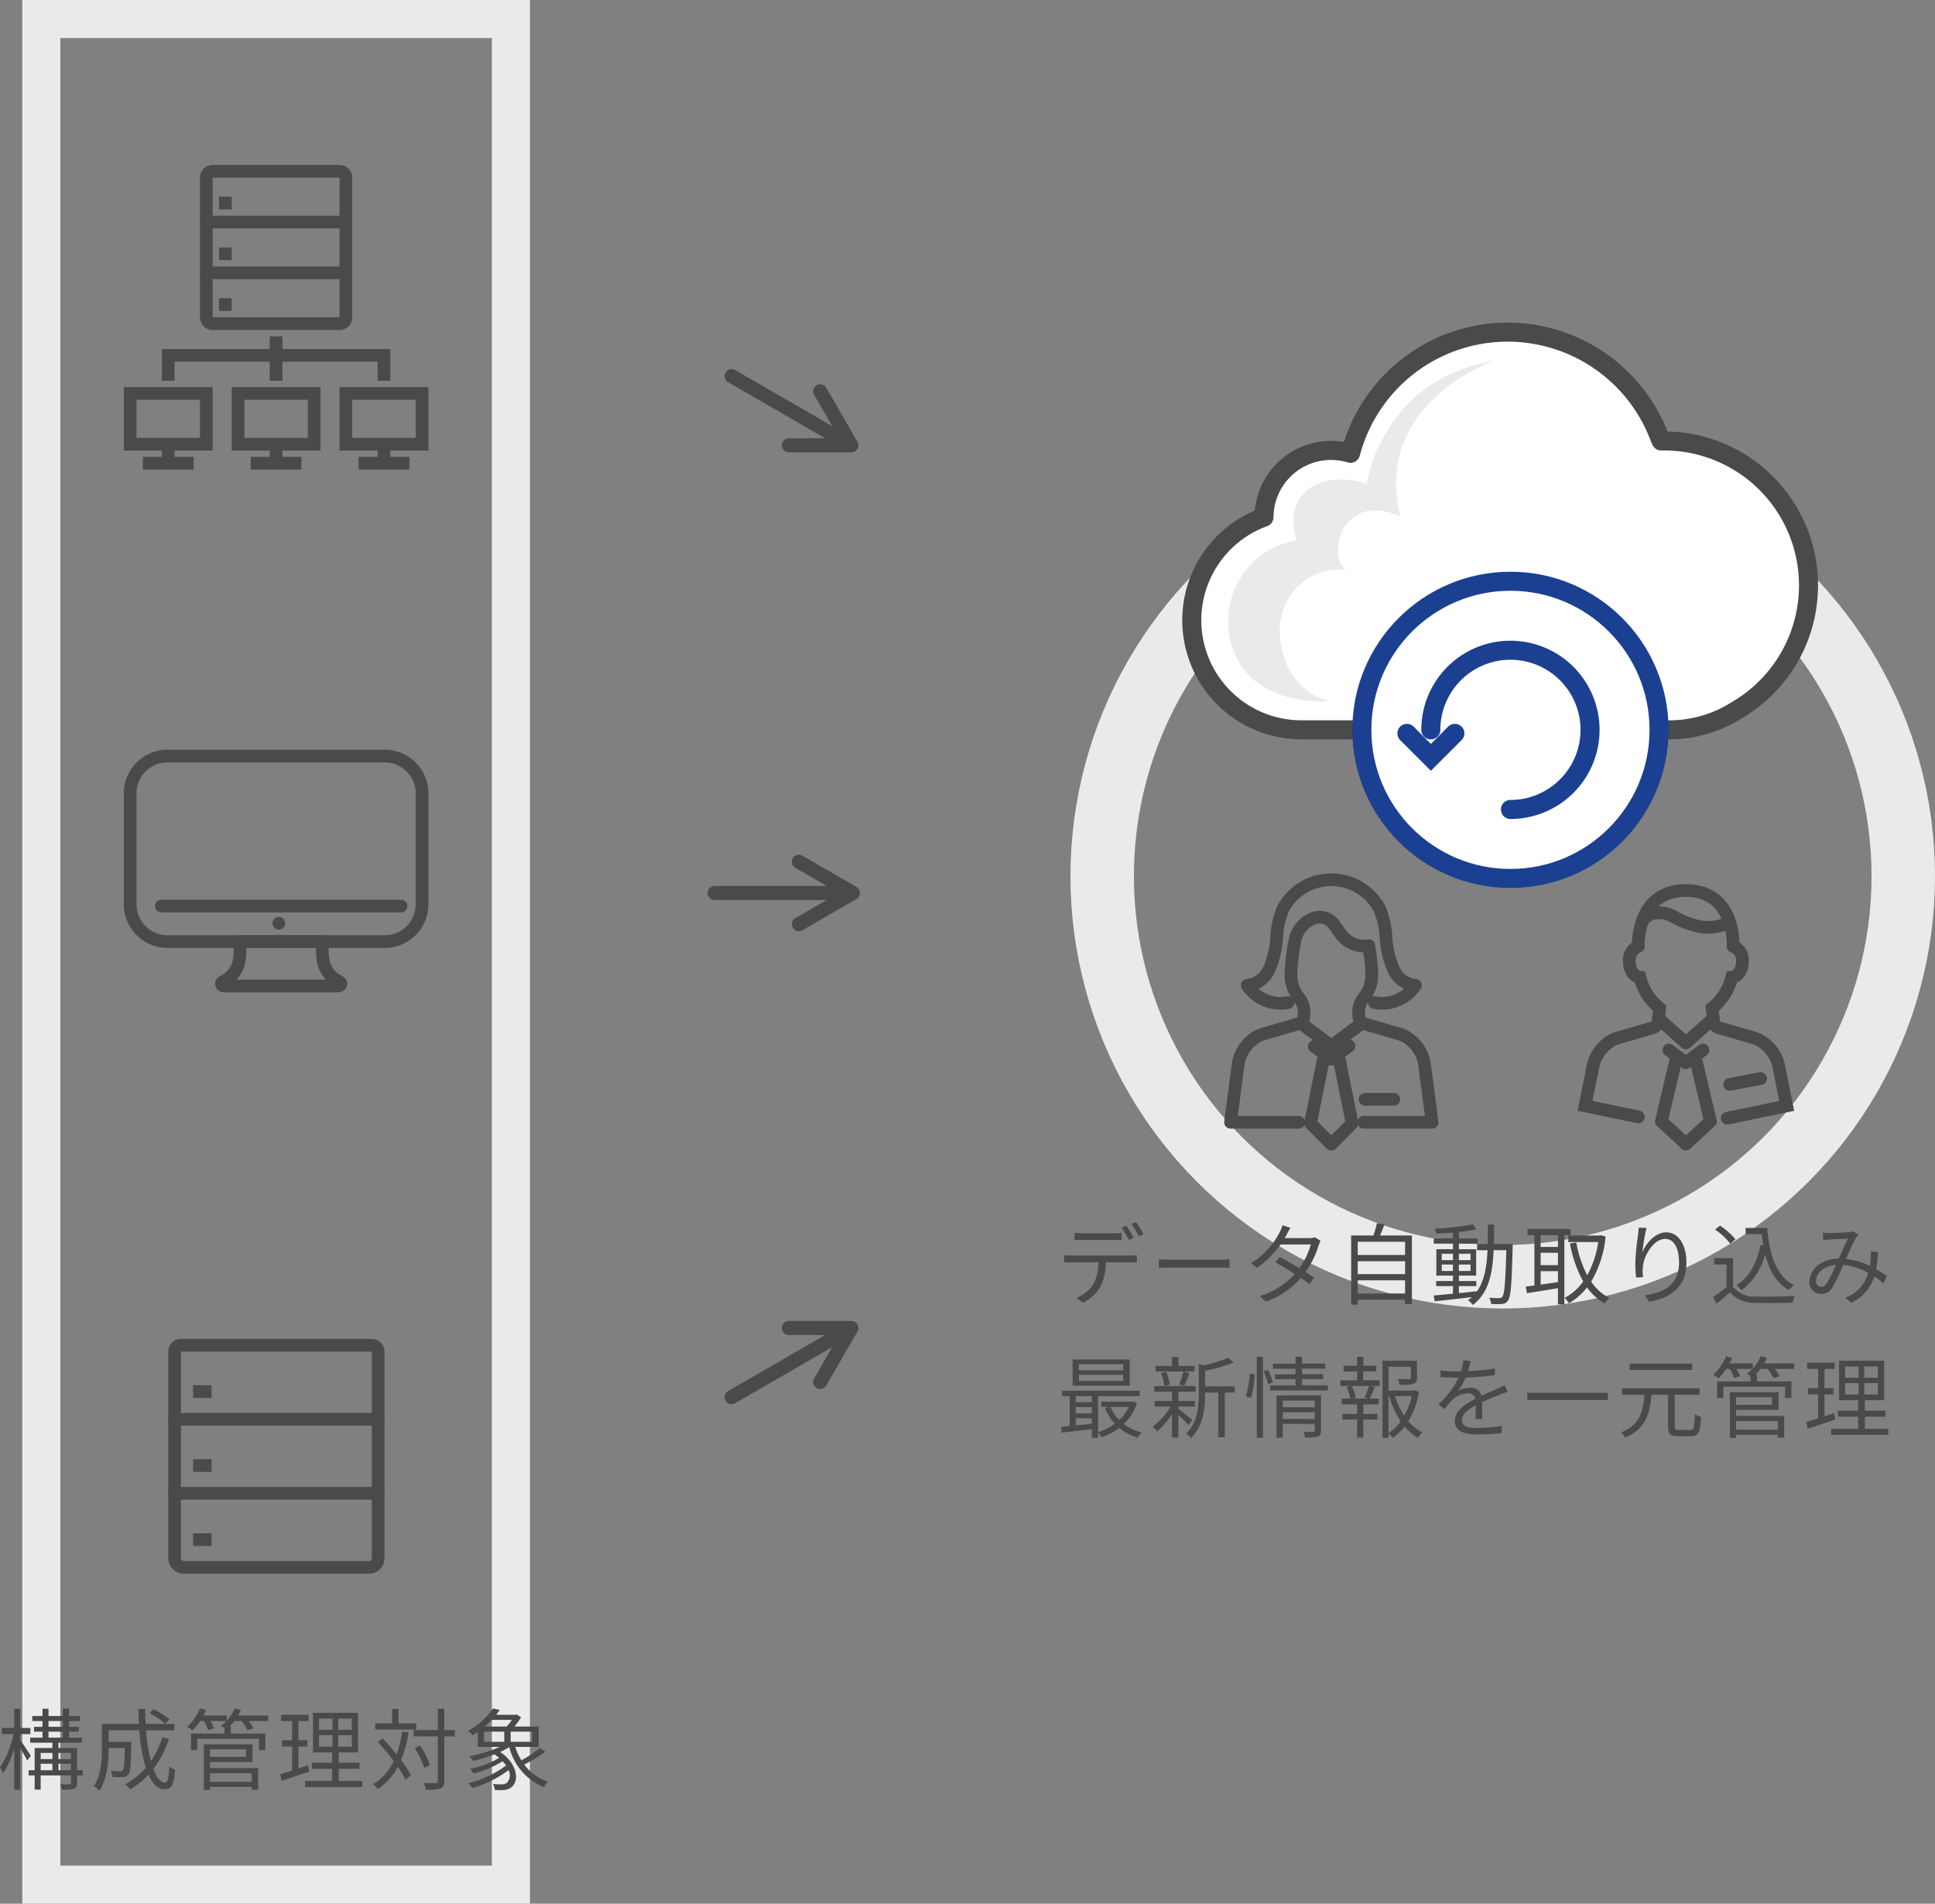 <svg xmlns="http://www.w3.org/2000/svg" width="304.928" height="300" viewBox="0 0 304.928 300">
  <rect x="0" y="0" width="304.928" height="300" fill="#808080" stroke="none"/>
  <g id="グループ化_3565" data-name="グループ化 3565" transform="translate(-1100.49 -2311)">
    <g id="グループ化_3316" data-name="グループ化 3316" transform="translate(37 -1)">
      <g id="長方形_2040" data-name="長方形 2040" transform="translate(1067 2312)" fill="none" stroke="#e9eaeb" stroke-width="6">
        <rect width="80" height="300" stroke="none"/>
        <rect x="3" y="3" width="74" height="294" fill="none"/>
      </g>
      <g id="グループ化_3310" data-name="グループ化 3310" transform="translate(14)">
        <g id="グループ化_3303" data-name="グループ化 3303" transform="translate(941 2050)">
          <path id="長方形_2035" data-name="長方形 2035" d="M1,0H21a1,1,0,0,1,1,1V8a0,0,0,0,1,0,0H0A0,0,0,0,1,0,8V1A1,1,0,0,1,1,0Z" transform="translate(141 289)" fill="none" stroke="#4a4a4a" stroke-linejoin="round" stroke-width="2"/>
          <path id="パス_2128" data-name="パス 2128" d="M163,297v8H141v-8" fill="none" stroke="#4a4a4a" stroke-linejoin="round" stroke-width="2"/>
          <path id="パス_2129" data-name="パス 2129" d="M163,305v7a1,1,0,0,1-1,1H142a1,1,0,0,1-1-1v-7" fill="none" stroke="#4a4a4a" stroke-linejoin="round" stroke-width="2"/>
          <line id="線_485" data-name="線 485" x2="2" transform="translate(143 294)" fill="none" stroke="#4a4a4a" stroke-linejoin="round" stroke-width="2"/>
          <line id="線_486" data-name="線 486" x2="2" transform="translate(143 302)" fill="none" stroke="#4a4a4a" stroke-linejoin="round" stroke-width="2"/>
          <line id="線_487" data-name="線 487" x2="2" transform="translate(143 310)" fill="none" stroke="#4a4a4a" stroke-linejoin="round" stroke-width="2"/>
          <rect id="長方形_2036" data-name="長方形 2036" width="12" height="8" transform="translate(129 324)" fill="none" stroke="#4a4a4a" stroke-miterlimit="10" stroke-width="2"/>
          <rect id="長方形_2037" data-name="長方形 2037" width="12" height="8" transform="translate(146 324)" fill="none" stroke="#4a4a4a" stroke-miterlimit="10" stroke-width="2"/>
          <rect id="長方形_2038" data-name="長方形 2038" width="12" height="8" transform="translate(163 324)" fill="none" stroke="#4a4a4a" stroke-miterlimit="10" stroke-width="2"/>
          <line id="線_488" data-name="線 488" x2="8" transform="translate(131 335)" fill="none" stroke="#4a4a4a" stroke-miterlimit="10" stroke-width="2"/>
          <line id="線_489" data-name="線 489" y2="3" transform="translate(135 332)" fill="none" stroke="#4a4a4a" stroke-miterlimit="10" stroke-width="2"/>
          <line id="線_490" data-name="線 490" x2="8" transform="translate(148 335)" fill="none" stroke="#4a4a4a" stroke-miterlimit="10" stroke-width="2"/>
          <line id="線_491" data-name="線 491" y2="3" transform="translate(152 332)" fill="none" stroke="#4a4a4a" stroke-miterlimit="10" stroke-width="2"/>
          <line id="線_492" data-name="線 492" x2="8" transform="translate(165 335)" fill="none" stroke="#4a4a4a" stroke-miterlimit="10" stroke-width="2"/>
          <line id="線_493" data-name="線 493" y2="3" transform="translate(169 332)" fill="none" stroke="#4a4a4a" stroke-miterlimit="10" stroke-width="2"/>
          <line id="線_494" data-name="線 494" y2="7" transform="translate(152 315)" fill="none" stroke="#4a4a4a" stroke-miterlimit="10" stroke-width="2"/>
          <path id="パス_2130" data-name="パス 2130" d="M169,322v-4H135v4" fill="none" stroke="#4a4a4a" stroke-miterlimit="10" stroke-width="2"/>
        </g>
      </g>
      <g id="グループ化_3309" data-name="グループ化 3309" transform="translate(14)">
        <g id="グループ化_3304" data-name="グループ化 3304" transform="translate(1070 2431.148)">
          <g id="グループ化_3294" data-name="グループ化 3294">
            <path id="パス_2122" data-name="パス 2122" d="M2180.729,1763.4a1,1,0,1,1-1-1A1,1,0,0,1,2180.729,1763.4Z" transform="translate(-2156.295 -1737.049)" fill="#4a4a4a"/>
            <path id="パス_2123" data-name="パス 2123" d="M2162.571,1769.892h6.5a12.945,12.945,0,0,0,.174,3.291,4.564,4.564,0,0,0,2.53,3.057h0c.38.195.2.655-.253.655h-17.9c-.455,0-.633-.46-.253-.655h0a4.564,4.564,0,0,0,2.53-3.057,12.978,12.978,0,0,0,.174-3.291Z" transform="translate(-2138.773 -1740.659)" fill="none" stroke="#4a4a4a" stroke-linecap="round" stroke-linejoin="round" stroke-width="2"/>
            <line id="線_484" data-name="線 484" x2="37.777" transform="translate(4.91 23.638)" fill="none" stroke="#4a4a4a" stroke-linecap="round" stroke-linejoin="round" stroke-width="2"/>
            <path id="長方形_2034" data-name="長方形 2034" d="M5.881,0H40.119A5.881,5.881,0,0,1,46,5.881v17.47a5.882,5.882,0,0,1-5.882,5.882H5.882A5.882,5.882,0,0,1,0,23.351V5.881A5.881,5.881,0,0,1,5.881,0Z" fill="none" stroke="#4a4a4a" stroke-linecap="round" stroke-linejoin="round" stroke-width="2"/>
          </g>
        </g>
      </g>
      <g id="グループ化_3308" data-name="グループ化 3308" transform="translate(14 37)">
        <g id="グループ化_3305" data-name="グループ化 3305" transform="translate(1 -15.03)">
          <path id="長方形_2039" data-name="長方形 2039" d="M1,0H31.083a1,1,0,0,1,1,1V11.667a0,0,0,0,1,0,0H0a0,0,0,0,1,0,0V1A1,1,0,0,1,1,0Z" transform="translate(1076 2502.03)" fill="none" stroke="#4a4a4a" stroke-linejoin="round" stroke-width="2"/>
          <path id="パス_2131" data-name="パス 2131" d="M173.083,297v11.667H141V297" transform="translate(935 2216.697)" fill="none" stroke="#4a4a4a" stroke-linejoin="round" stroke-width="2"/>
          <path id="パス_2132" data-name="パス 2132" d="M173.083,305v10.208a1.459,1.459,0,0,1-1.458,1.458H142.458A1.459,1.459,0,0,1,141,315.208V305" transform="translate(935 2220.364)" fill="none" stroke="#4a4a4a" stroke-linejoin="round" stroke-width="2"/>
          <line id="線_495" data-name="線 495" x2="2.917" transform="translate(1078.916 2509.323)" fill="none" stroke="#4a4a4a" stroke-linejoin="round" stroke-width="2"/>
          <line id="線_496" data-name="線 496" x2="2.917" transform="translate(1078.916 2520.989)" fill="none" stroke="#4a4a4a" stroke-linejoin="round" stroke-width="2"/>
          <line id="線_497" data-name="線 497" x2="2.917" transform="translate(1078.916 2532.655)" fill="none" stroke="#4a4a4a" stroke-linejoin="round" stroke-width="2"/>
        </g>
      </g>
      <path id="パス_2137" data-name="パス 2137" d="M22.7,6.043l-8.509,4.912a.606.606,0,1,1-.606-1.049l6.55-3.782H.606a.606.606,0,1,1,0-1.212H20.132L13.583,1.131a.606.606,0,0,1,.606-1.05L22.7,4.993a.606.606,0,0,1,0,1.05Z" transform="translate(1181.018 2366.195) rotate(30)" fill="#4a4a4a" stroke="#4a4a4a" stroke-width="1"/>
      <path id="パス_2138" data-name="パス 2138" d="M22.7,4.993,14.188.082a.606.606,0,1,0-.606,1.049l6.55,3.782H.606a.606.606,0,1,0,0,1.212H20.132L13.583,9.905a.606.606,0,0,0,.606,1.05L22.7,6.043a.606.606,0,0,0,0-1.05Z" transform="translate(1175.5 2527.695) rotate(-30)" fill="#4a4a4a" stroke="#4a4a4a" stroke-width="1"/>
      <path id="パス_2139" data-name="パス 2139" d="M22.7,4.993,14.188.082a.606.606,0,1,0-.606,1.049l6.55,3.782H.606a.606.606,0,1,0,0,1.212H20.132L13.583,9.905a.606.606,0,0,0,.606,1.05L22.7,6.043a.606.606,0,0,0,0-1.05Z" transform="translate(1175.5 2447.206)" fill="#4a4a4a" stroke="#4a4a4a" stroke-width="1"/>
      <path id="パス_2488" data-name="パス 2488" d="M5.348-4.312C5.11-4.69,4.074-6.244,3.682-6.762v-.966h1.6v-.966h-1.6v-3.024H2.73v3.024H.77v.966H2.618A15.2,15.2,0,0,1,.49-2.478a5.808,5.808,0,0,1,.532.9A14.618,14.618,0,0,0,2.73-5.488V1.05h.952V-5.53c.406.686.9,1.54,1.092,1.988ZM9.7-2.03V-3.052h1.974V-2.03ZM6.9-3.052H8.75V-2.03H6.9ZM8.75-4.76v.966H6.9V-4.76Zm2.926,0v.966H9.7V-4.76ZM8.134-8.106h2.254v.938H8.134Zm0-1.68h2.254v.91H8.134Zm5.4,7.756h-.9V-5.544H9.7V-6.37h3.682v-.8H11.368v-.938h1.526v-.77H11.368v-.91H13.1v-.784H11.368v-1.148h-.98v1.148H8.134v-1.148H7.182v1.148H5.572v.784h1.61v.91H5.852v.77h1.33v.938H5.25v.8h3.5v.826H5.95V-2.03H5v.812H5.95v2.24H6.9v-2.24h4.774V-.042c0,.168-.056.224-.224.238-.2,0-.8.014-1.47-.014a4.007,4.007,0,0,1,.294.84,6.341,6.341,0,0,0,1.89-.14c.378-.154.476-.42.476-.91v-1.19h.9ZM24.08-11.018a14.332,14.332,0,0,1,2.478,1.68l.644-.714a13.354,13.354,0,0,0-2.506-1.6Zm1.988,3.78a13.864,13.864,0,0,1-1.792,3.78,25.252,25.252,0,0,1-.77-4.858h4.452V-9.338H23.436c-.042-.756-.056-1.54-.056-2.352H22.3c.014.8.028,1.582.084,2.352H16.548v3.906c0,1.806-.126,4.2-1.274,5.908a4.141,4.141,0,0,1,.868.7c1.26-1.82,1.47-4.634,1.47-6.594V-5.53H20.16c-.056,2.408-.126,3.29-.322,3.5-.084.126-.224.154-.42.154-.238,0-.84-.014-1.484-.07a2.164,2.164,0,0,1,.294.98,16.154,16.154,0,0,0,1.666,0,1.083,1.083,0,0,0,.84-.406c.294-.364.378-1.54.448-4.676V-6.5h-3.57v-1.82h4.83a27.528,27.528,0,0,0,1.022,5.894,11.172,11.172,0,0,1-3.22,2.59A5.86,5.86,0,0,1,21,.994,12.517,12.517,0,0,0,23.884-1.33c.644,1.442,1.484,2.3,2.562,2.3S27.888.28,28.084-2.1a2.461,2.461,0,0,1-.9-.56C27.09-.8,26.922-.07,26.53-.07c-.714,0-1.358-.8-1.876-2.17a15.786,15.786,0,0,0,2.464-4.732Zm14.084,5.67V-.21H33.586V-1.568Zm-.9-3.752v1.19h-5.67V-5.32Zm-5.67,1.988h6.692V-6.118H32.606v7.2h.98V.6h6.566V1.05h1.022V-2.38H33.586Zm9.17-7.322H38.01a7.351,7.351,0,0,0,.434-.882l-.994-.238a6.57,6.57,0,0,1-1.232,1.932v-.812H32.55a6.969,6.969,0,0,0,.406-.868l-.966-.252a7.67,7.67,0,0,1-2.016,2.912,6.43,6.43,0,0,1,.854.56,9.546,9.546,0,0,0,1.2-1.484h.6a8.823,8.823,0,0,1,.658,1.428l.924-.28a6.354,6.354,0,0,0-.546-1.148h2.492a5.607,5.607,0,0,1-.868.77,5.082,5.082,0,0,1,.574.322v.882H30.59v2.618h.98V-6.986H41.3v1.792h1.008V-7.812H36.862V-8.9h-.21a9.743,9.743,0,0,0,.784-.882h1.12a6.5,6.5,0,0,1,.938,1.47l.952-.322a6.963,6.963,0,0,0-.756-1.148h3.066Zm6.286,7.84-1.526.5V-5.768H48.93v-.98H47.516V-9.786h1.61v-.98h-4.34v.98h1.736v3.038h-1.6v.98h1.6V-2c-.714.238-1.358.434-1.876.588l.238,1.05c1.246-.406,2.842-.952,4.34-1.456Zm1.722-4.732h2.128v1.792H50.764Zm0-2.618h2.128V-8.4H50.764ZM55.93-8.4H53.788v-1.764H55.93Zm0,2.646H53.788V-7.546H55.93ZM53.872-.336V-2.254h3.262v-.952H53.872V-4.844h3.052v-6.23H49.812v6.23h3.01v1.638H49.644v.952h3.178V-.336H48.566V.616h9.016V-.336ZM66.094-9.408H63.28V-11.69h-.994v2.282h-2.66v.966h6.468ZM63.868-8.12a18.143,18.143,0,0,1-.882,3.584c-.7-.868-1.47-1.75-2.2-2.506l-.728.588a35.432,35.432,0,0,1,2.478,2.982A8.327,8.327,0,0,1,59.29.154a4.761,4.761,0,0,1,.728.8,9.56,9.56,0,0,0,3.164-3.514A16.534,16.534,0,0,1,64.4-.518l.84-.714a16.96,16.96,0,0,0-1.554-2.394,19.83,19.83,0,0,0,1.19-4.354Zm8.3-.238H70.5v-3.36H69.482v3.36H65.66v.994h3.822V-.35c0,.252-.1.322-.336.336S68.138,0,67.256-.028a4.322,4.322,0,0,1,.336,1.078,7.348,7.348,0,0,0,2.324-.2c.42-.2.588-.5.588-1.2V-7.364H72.17Zm-3.948,5.53a10.9,10.9,0,0,0-1.54-3.08l-.854.392A12.244,12.244,0,0,1,67.34-2.38Zm8.526-5.278h3.206v1.6H76.748Zm4.4-1.862a6.569,6.569,0,0,1-.812,1.05H76.874a13.293,13.293,0,0,0,1.106-1.05ZM84.35-6.51H80.962v-1.6H84.35Zm1.246.966a22.332,22.332,0,0,1-2.94,1.96,9.534,9.534,0,0,1-.98-2.128h3.7V-8.918H81.55a10.035,10.035,0,0,0,1.05-1.456l-.7-.448-.168.056H78.666c.21-.252.406-.518.588-.77l-1.078-.224a11.693,11.693,0,0,1-3.92,3.528,2.771,2.771,0,0,1,.7.7c.28-.168.56-.35.826-.532v2.352H79.24a21.436,21.436,0,0,1-4.76,1.47,6.676,6.676,0,0,1,.56.77A25.765,25.765,0,0,0,78.4-4.536a8.846,8.846,0,0,1,.756.56A14.975,14.975,0,0,1,74.55-2.24a5.835,5.835,0,0,1,.574.742A16.214,16.214,0,0,0,79.7-3.458a4.546,4.546,0,0,1,.532.686A16.27,16.27,0,0,1,74.3,0a5.211,5.211,0,0,1,.616.784,18.018,18.018,0,0,0,5.712-2.828,1.687,1.687,0,0,1-.294,2.016,1.434,1.434,0,0,1-.9.224A10.714,10.714,0,0,1,78.176.14a2.363,2.363,0,0,1,.294.938c.406.014.826.028,1.134.028A2.391,2.391,0,0,0,80.99.714C82.334-.168,82.152-3,79.31-4.914a11.633,11.633,0,0,0,1.442-.77A9.167,9.167,0,0,0,86.212.644a3.308,3.308,0,0,1,.658-.868,7.562,7.562,0,0,1-3.766-2.7,26.876,26.876,0,0,0,3.318-2.016Z" transform="translate(1063 2593)" fill="#4a4a4a"/>
      <g id="グループ化_3315" data-name="グループ化 3315" transform="translate(-22 32.584)">
        <ellipse id="楕円形_351" data-name="楕円形 351" cx="63.121" cy="63.122" rx="63.121" ry="63.122" transform="translate(1259.177 2354.377)" fill="none" stroke="#e9eaeb" stroke-width="10"/>
        <g id="グループ化_3307" data-name="グループ化 3307" transform="translate(1273.298 2331.763)">
          <path id="パス_2133" data-name="パス 2133" d="M1791.471,356.638h1.582a19.849,19.849,0,0,0,10.739-3.137,22.761,22.761,0,0,0-11.55-42.391h-.425l-.193-.4a25.585,25.585,0,0,0-48.6,1.774l-.162.571-.57-.148a10.559,10.559,0,0,0-13.056,9.815l-.017.4-.374.141a17.275,17.275,0,0,0,6.272,33.37h9.529" transform="translate(-1717.845 -293.969)" fill="#fff" stroke="#4a4a4a" stroke-linejoin="round" stroke-width="3"/>
          <path id="パス_2134" data-name="パス 2134" d="M1741.42,353.574s-11.159,1.04-14.885-7.306a13.044,13.044,0,0,1,1.984-13.689,12.816,12.816,0,0,1,7.762-4.362s-2.3-5.409,2.367-8.452c0,0,3.009-2.163,8.655-.473,0,0,2.061-16.228,20.082-19.406,0,0-19.321,6.694-14.808,24.612,0,0-5.849-3.2-8.959,1.86,0,0-2.215,3.939.321,6.524a9.139,9.139,0,0,0-8.648,3.976,9.926,9.926,0,0,0-1.656,6.951C1734.012,347.127,1735.589,351.99,1741.42,353.574Z" transform="translate(-1719.7 -295.417)" fill="#e9eaeb"/>
          <g id="グループ化_3306" data-name="グループ化 3306" transform="translate(26.797 39.251)">
            <circle id="楕円形_350" data-name="楕円形 350" cx="23.419" cy="23.419" r="23.419" fill="#fff" stroke="#1b4091" stroke-linecap="round" stroke-miterlimit="10" stroke-width="3"/>
            <path id="パス_2135" data-name="パス 2135" d="M1780.259,385.414a12.545,12.545,0,1,0-12.546-12.546" transform="translate(-1756.84 -349.45)" fill="none" stroke="#1b4091" stroke-linecap="round" stroke-miterlimit="10" stroke-width="3"/>
            <path id="パス_2136" data-name="パス 2136" d="M1770.281,377.664l-3.779,3.779-3.779-3.779" transform="translate(-1755.619 -353.692)" fill="none" stroke="#1b4091" stroke-linecap="round" stroke-miterlimit="10" stroke-width="3"/>
          </g>
        </g>
        <path id="パス_2487" data-name="パス 2487" d="M12.138-9.45a19.841,19.841,0,0,0-1.148-1.918l-.742.322a14.843,14.843,0,0,1,1.134,1.932ZM8.96-9.114c.406,0,.9.014,1.3.042v-1.162a10.329,10.329,0,0,1-1.3.084H4.116a12.166,12.166,0,0,1-1.274-.084v1.162c.364-.028.826-.042,1.288-.042ZM2.408-6.65c-.434,0-.84-.028-1.218-.056v1.148c.378-.028.784-.028,1.218-.028H6.594a6.778,6.778,0,0,1-.812,3.472A5.8,5.8,0,0,1,3.136.028L4.172.8A6.832,6.832,0,0,0,6.93-1.764a8.474,8.474,0,0,0,.826-3.822h3.808c.336,0,.784.014,1.092.028V-6.706a10.013,10.013,0,0,1-1.092.056Zm9.38-4.97A13.335,13.335,0,0,1,12.95-9.688l.756-.336a18.412,18.412,0,0,0-1.176-1.9Zm4.34,6.93c.434-.042,1.176-.07,1.946-.07H25.76c.63,0,1.218.056,1.5.07V-6.062c-.308.028-.812.07-1.512.07H18.074c-.784,0-1.526-.042-1.946-.07ZM40.7-9.534a2.468,2.468,0,0,1-.924.14H35.952c.112-.182.21-.35.294-.518.14-.266.392-.742.616-1.106l-1.26-.406a6.016,6.016,0,0,1-.448,1.12A12.487,12.487,0,0,1,30.66-5.446l.938.728A15.19,15.19,0,0,0,35.308-8.4h4.76a11.706,11.706,0,0,1-1.806,3.738c-1.092-.658-2.268-1.33-3.08-1.75l-.714.826c.784.434,1.96,1.134,3.066,1.848A12.269,12.269,0,0,1,32-.252l1.008.868A13.265,13.265,0,0,0,38.5-3.108c.532.364.994.7,1.33.966L40.6-3.15c-.35-.252-.826-.574-1.358-.91a14.243,14.243,0,0,0,2.044-4.158,6.133,6.133,0,0,1,.322-.756ZM47.46-.672V-2.744h7.462V-.672Zm7.462-5.082v2.03H47.46v-2.03Zm0-3.066v2.086H47.46V-8.82Zm-3.948-.994c.238-.532.49-1.162.7-1.764l-1.19-.154a17.646,17.646,0,0,1-.546,1.918H46.424V1.092H47.46V.308h7.462v.714H56V-9.814Zm9.73,5.6V-5.236h1.764v1.022Zm0-2.716h1.764v1.008H60.7Zm4.536,0v1.008H63.406V-6.93Zm0,2.716H63.406V-5.236H65.24ZM68.922-8.47c.028-.98.028-2.016.028-3.066h-.98c0,1.064,0,2.086-.028,3.066H66.276v.98h1.638c-.126,2.632-.49,4.886-1.708,6.538v-.07c-.938.112-1.89.21-2.8.294V-1.834H66.15v-.8H63.406v-.854h2.716V-7.644H63.406v-.882h2.968v-.812H63.406V-10.36a26.754,26.754,0,0,0,2.73-.406l-.518-.8a43.742,43.742,0,0,1-6.034.686,3.1,3.1,0,0,1,.252.77c.826-.028,1.736-.084,2.632-.154v.924H59.444v.812h3.024v.882H59.85v4.158h2.618v.854H59.822v.8h2.646v1.2c-1.148.112-2.2.21-3.038.28l.154.91C61.152.392,63.322.154,65.45-.1a7.279,7.279,0,0,1-.616.49,3.537,3.537,0,0,1,.77.742c2.464-1.848,3.108-4.9,3.276-8.624h2c-.14,5.082-.308,6.93-.63,7.336a.53.53,0,0,1-.5.224c-.266,0-.882-.014-1.554-.07a2.821,2.821,0,0,1,.294.98,9.658,9.658,0,0,0,1.694,0A1.1,1.1,0,0,0,71.12.462c.476-.588.6-2.534.756-8.4,0-.14.014-.532.014-.532Zm10.094.462h-2.73V-9.87h2.73Zm-2.73,3.822h2.73v1.722c-.938.14-1.876.28-2.73.392Zm2.73-.952h-2.73V-7.084h2.73ZM81-9.87v-.966h-6.79v.966h1.092v7.938c-.5.07-.966.126-1.358.168l.182,1.05c1.33-.224,3.122-.49,4.886-.784V1.036h1.008V-9.87Zm4.844.028-.2.042h-5v1.022h4.718a15.36,15.36,0,0,1-1.736,5.236,18.032,18.032,0,0,1-1.722-5.18l-.994.182a19.5,19.5,0,0,0,2.086,5.978,8.541,8.541,0,0,1-2.94,2.59,4,4,0,0,1,.686.84,9.991,9.991,0,0,0,2.856-2.492A8.758,8.758,0,0,0,86.394.91a4.339,4.339,0,0,1,.742-.854,7.776,7.776,0,0,1-2.884-2.6,17.026,17.026,0,0,0,2.268-7.1Zm5.894-1.2c-.014.336-.056.756-.112,1.19a36.373,36.373,0,0,0-.42,4.48,16.963,16.963,0,0,0,.14,2.2l1.092-.084a5.787,5.787,0,0,1-.028-1.694c.168-1.82,1.764-4.326,3.486-4.326,1.47,0,2.2,1.568,2.2,3.752,0,3.486-2.352,4.69-5.362,5.152L93.394.63C96.838,0,99.26-1.694,99.26-5.544c0-2.912-1.33-4.76-3.178-4.76-1.75,0-3.206,1.722-3.752,3.15A25.7,25.7,0,0,1,92.974-11ZM108.584-11v.98h2.548c.07.616.14,1.2.238,1.778l-.448-.07c-.56,2.856-1.736,5.04-3.78,6.342a6.1,6.1,0,0,1,.812.77,10,10,0,0,0,3.71-5.67c.63,2.548,1.764,4.522,3.724,5.67a4.827,4.827,0,0,1,.826-.784c-2.8-1.442-3.878-4.746-4.228-9.016Zm-1.6,1.792a10.653,10.653,0,0,0-2.436-2.156l-.77.63a9.659,9.659,0,0,1,2.38,2.212ZM106.6-6.23h-2.968v.98h1.946v3.542a23.378,23.378,0,0,1-2.128,1.6l.56,1.05c.742-.6,1.442-1.2,2.114-1.792A4.989,4.989,0,0,0,110.082.8c1.54.056,4.41.028,5.936-.028a4.737,4.737,0,0,1,.336-1.064c-1.638.112-4.746.154-6.272.1A4.075,4.075,0,0,1,106.6-1.764Zm14.728,4.018a.976.976,0,0,1-.84.49.842.842,0,0,1-.8-.924c0-1.176,1.134-2.366,3.122-2.534A17.146,17.146,0,0,1,121.324-2.212Zm9.492-1.232a16.7,16.7,0,0,0-1.666-1.064,20.772,20.772,0,0,0,.294-2.688L128.3-7.322a9.527,9.527,0,0,1-.014,1.274c-.028.336-.056.686-.112,1.036A11.361,11.361,0,0,0,124.4-6.118c.588-1.3,1.176-2.716,1.568-3.332a2.3,2.3,0,0,1,.364-.462l-.714-.574a2.8,2.8,0,0,1-.672.154c-.588.042-2.408.14-3.136.14a9.451,9.451,0,0,1-1.05-.056l.056,1.176a8.688,8.688,0,0,1,1.022-.1c.644-.042,2.324-.112,2.87-.154-.434.868-.938,2.058-1.442,3.15-2.716.07-4.606,1.638-4.606,3.682a1.777,1.777,0,0,0,1.806,1.9,1.978,1.978,0,0,0,1.75-.966,27.371,27.371,0,0,0,1.75-3.612,10.215,10.215,0,0,1,3.948,1.246A5.9,5.9,0,0,1,124.292,0l.924.77a6.589,6.589,0,0,0,3.654-4.13,13.844,13.844,0,0,1,1.442,1.092ZM10.514,11.438h-7v-.966h7Zm0,1.68h-7v-.98h7ZM11.536,9.73h-9v4.13h9Zm-.14,7.476a6.641,6.641,0,0,1-1.512,2.058,6.623,6.623,0,0,1-1.372-2.058ZM3.024,19H5.558v.854c-.868.1-1.736.182-2.534.266Zm0-1.764H5.558v.98H3.024Zm2.534-1.722v.938H3.024v-.938Zm6.482.84-.182.028H7.042v.826h1.2l-.6.182a8.066,8.066,0,0,0,1.54,2.464,8.485,8.485,0,0,1-2.632,1.33v-5.67H13.1v-.868H.868v.868h1.2v4.7c-.49.056-.938.1-1.33.126l.1.924c1.3-.154,3.01-.35,4.718-.56v1.358h.994V21.2a3.418,3.418,0,0,1,.546.784,9.69,9.69,0,0,0,2.786-1.47,8.022,8.022,0,0,0,2.926,1.54,3.431,3.431,0,0,1,.63-.812,7.568,7.568,0,0,1-2.828-1.344A8,8,0,0,0,12.67,16.6Zm9.7-5.6H19.194V9.338H18.186v1.414H15.61v.868h6.132Zm-1.61,3.108a20.672,20.672,0,0,0,.812-1.988l-.952-.224a11.6,11.6,0,0,1-.7,2.03Zm-2.268-.2a7.743,7.743,0,0,0-.6-1.988l-.812.21A8.06,8.06,0,0,1,17,13.9Zm3.542,5.614c-.322-.294-1.68-1.4-2.212-1.792V17.15h2.6v-.882h-2.6V14.8H21.91v-.882h-6.5V14.8h2.772v1.47h-2.73v.882h2.506a9.816,9.816,0,0,1-2.814,3.15,4.486,4.486,0,0,1,.7.756,11.337,11.337,0,0,0,2.338-2.7v3.682h1.008V18.48a21.629,21.629,0,0,1,1.6,1.568Zm6.678-5.306H23.408V11.48A23.137,23.137,0,0,0,27.9,10.22l-.84-.77a18.929,18.929,0,0,1-3.892,1.2l-.756-.238v4.872c0,1.96-.2,4.382-1.974,6.118a2.628,2.628,0,0,1,.742.728c1.96-1.946,2.226-4.746,2.226-6.832v-.35h2.086V21.98h1.022V14.952h1.568Zm2.562,1.834a17.649,17.649,0,0,0,.6-3.738l-.77-.1a17.563,17.563,0,0,1-.644,3.57Zm.91,6.258h.966V9.3h-.966Zm1.078-10.458a12.238,12.238,0,0,1,.728,2.058l.728-.364a11.49,11.49,0,0,0-.77-1.96Zm3.01,7.5V18.046h5.04V19.11Zm5.04-2.9v1.05h-5.04v-1.05Zm.994-.812H34.664v6.664h.98V19.88h5.04v1.008c0,.182-.07.238-.266.238-.168.014-.84.014-1.54-.014a4.778,4.778,0,0,1,.294.9,6.031,6.031,0,0,0,2-.154c.392-.154.5-.42.5-.952Zm-3-1.6v-.98h3.332v-.756H38.682v-.882h3.682v-.8H38.682V9.3H37.66v1.092H34.09v.8h3.57v.882H34.412v.756H37.66v.98H33.67v.8h9.086v-.8Zm10.4,2.086H46.662l.49-.14a6.8,6.8,0,0,0-.644-1.848h2.73a15.935,15.935,0,0,1-.686,1.834Zm-.742-4.27h2.044v-.9H48.342V9.31h-.98v1.414H45.234v.9h2.128v1.386H44.73v.9H46.4l-.686.182A7.737,7.737,0,0,1,46.3,15.89H44.926v.91h2.436v1.512h-2.3v.882h2.3v2.842h.98V19.194h2.226v-.882H48.342V16.8H50.75v-.91H49.364c.238-.49.518-1.162.77-1.806l-.672-.182h1.456v-.9H48.342Zm3.976,3.892h.126a13.849,13.849,0,0,0,1.806,3.962,7.677,7.677,0,0,1-1.932,1.876Zm3.682,0a11.553,11.553,0,0,1-1.2,3.094,12.344,12.344,0,0,1-1.47-3.094Zm.476-.91-.182.042H52.318V10.878h3.514V12.6c0,.168-.056.21-.28.224s-.938.014-1.806-.014a3.218,3.218,0,0,1,.322.91,8.272,8.272,0,0,0,2.184-.154c.448-.154.546-.434.546-.952V9.926H51.366V22.078h.952v-.672a3.753,3.753,0,0,1,.658.686,8.2,8.2,0,0,0,1.876-1.806,7.741,7.741,0,0,0,2.072,1.778,4.619,4.619,0,0,1,.714-.84,7.01,7.01,0,0,1-2.212-1.778A12.888,12.888,0,0,0,57.12,14.84ZM67.088,19.11c-.014-.672-.028-1.848-.042-2.646,1.05-.49,2.044-.9,2.828-1.2.364-.14.868-.336,1.218-.434l-.448-1.05c-.392.2-.728.364-1.148.546-.728.336-1.568.672-2.52,1.12a1.743,1.743,0,0,0-1.834-1.26,3.932,3.932,0,0,0-1.918.518,9.948,9.948,0,0,0,1.246-2.128,42.831,42.831,0,0,0,4.592-.392l.014-1.036a37.2,37.2,0,0,1-4.242.42c.2-.63.322-1.2.42-1.6l-1.148-.1a7.513,7.513,0,0,1-.35,1.722c-.322.014-.616.014-.91.014-.63,0-1.6-.056-2.338-.14v1.05c.756.056,1.694.084,2.282.084h.574a14.669,14.669,0,0,1-3.192,4.228l.952.714c.476-.56.868-1.078,1.26-1.456a3.69,3.69,0,0,1,2.394-1.022,1.172,1.172,0,0,1,1.246.854c-1.61.84-3.262,1.876-3.262,3.514,0,1.694,1.6,2.114,3.584,2.114a35.7,35.7,0,0,0,3.794-.224l.028-1.134a24.408,24.408,0,0,1-3.78.336c-1.428,0-2.506-.154-2.506-1.246,0-.91.9-1.624,2.184-2.324,0,.728-.014,1.624-.056,2.156Zm7.084-4.13v1.134H86.884V14.98Zm26-4.592H90.314v.994h9.856Zm-2.1,10.444c-.546,0-.658-.1-.658-.574v-4.97h3.934V14.28H89.1v1.008h3.542c-.21,2.618-.728,4.8-3.71,5.936a2.8,2.8,0,0,1,.658.812c3.22-1.3,3.892-3.752,4.158-6.748h2.618v4.984c0,1.19.336,1.554,1.582,1.554h2c1.218,0,1.5-.658,1.61-3.038a3.23,3.23,0,0,1-.966-.462c-.07,2.142-.154,2.506-.714,2.506Zm15.582-1.4V20.79h-6.566V19.432Zm-.9-3.752v1.19h-5.67V15.68Zm-5.67,1.988h6.692V14.882h-7.672v7.2h.98V21.6h6.566v.448h1.022V18.62h-7.588Zm9.17-7.322H111.51a7.351,7.351,0,0,0,.434-.882l-.994-.238a6.57,6.57,0,0,1-1.232,1.932v-.812H106.05a6.969,6.969,0,0,0,.406-.868l-.966-.252a7.67,7.67,0,0,1-2.016,2.912,6.43,6.43,0,0,1,.854.56,9.546,9.546,0,0,0,1.2-1.484h.6a8.823,8.823,0,0,1,.658,1.428l.924-.28a6.354,6.354,0,0,0-.546-1.148h2.492a5.607,5.607,0,0,1-.868.77,5.081,5.081,0,0,1,.574.322v.882H104.09v2.618h.98V14.014h9.73v1.792h1.008V13.188h-5.446V12.1h-.21a9.743,9.743,0,0,0,.784-.882h1.12a6.5,6.5,0,0,1,.938,1.47l.952-.322a6.963,6.963,0,0,0-.756-1.148h3.066Zm6.286,7.84-1.526.5V15.232h1.414v-.98h-1.414V11.214h1.61v-.98h-4.34v.98h1.736v3.038h-1.6v.98h1.6V19c-.714.238-1.358.434-1.876.588l.238,1.05c1.246-.406,2.842-.952,4.34-1.456Zm1.722-4.732h2.128v1.792h-2.128Zm0-2.618h2.128V12.6h-2.128ZM129.43,12.6h-2.142V10.836h2.142Zm0,2.646h-2.142V13.454h2.142Zm-2.058,5.418V18.746h3.262v-.952h-3.262V16.156h3.052V9.926h-7.112v6.23h3.01v1.638h-3.178v.952h3.178v1.918h-4.256v.952h9.016v-.952Z" transform="translate(1251.986 2483.926)" fill="#4a4a4a"/>
        <g id="グループ化_3311" data-name="グループ化 3311" transform="translate(1279.402 2418.053)">
          <path id="パス_2140" data-name="パス 2140" d="M3281.193,646.536l2.184,10.854L3280.1,660.7l-3.279-3.307L3279,646.536" transform="translate(-3264.214 -619.009)" fill="none" stroke="#4a4a4a" stroke-linecap="round" stroke-linejoin="round" stroke-width="2"/>
          <path id="パス_2142" data-name="パス 2142" d="M3303.1,590.9a29.34,29.34,0,0,1,.484,4.554,5.781,5.781,0,0,1-1.314,3.659,3.527,3.527,0,0,0-.739,2.635l.051.436a1.153,1.153,0,0,0,.824.974l5.3,1.538a5,5,0,0,1,2.054,1.078,6.116,6.116,0,0,1,2.095,3.5l1.239,9.4h-10.76" transform="translate(-3281.323 -580.454)" fill="none" stroke="#4a4a4a" stroke-linecap="round" stroke-linejoin="round" stroke-width="2"/>
          <path id="パス_2143" data-name="パス 2143" d="M3250.795,576.228a6.249,6.249,0,0,1-6.429-2.715,4.22,4.22,0,0,0,3.387-2.39,14.983,14.983,0,0,0,1.264-5.577,13.74,13.74,0,0,1,.963-4.057,8.613,8.613,0,0,1,15.257,0,13.778,13.778,0,0,1,.963,4.057,14.983,14.983,0,0,0,1.264,5.577,4.219,4.219,0,0,0,3.387,2.39,6.249,6.249,0,0,1-6.429,2.715" transform="translate(-3241.724 -556.873)" fill="none" stroke="#4a4a4a" stroke-linecap="round" stroke-linejoin="round" stroke-width="2"/>
          <path id="パス_2144" data-name="パス 2144" d="M3271.612,630.334l4.878,3.642,4.877-3.642" transform="translate(-3260.605 -607.781)" fill="none" stroke="#4a4a4a" stroke-linecap="round" stroke-linejoin="round" stroke-width="2"/>
          <path id="パス_2145" data-name="パス 2145" d="M3278.784,642.281l2.676,2,2.791-2.084" transform="translate(-3265.575 -616.002)" fill="none" stroke="#4a4a4a" stroke-linecap="round" stroke-linejoin="round" stroke-width="2"/>
          <line id="線_498" data-name="線 498" x2="4.523" transform="translate(21.204 34.607)" fill="none" stroke="#4a4a4a" stroke-linecap="round" stroke-linejoin="round" stroke-width="2"/>
          <path id="パス_2146" data-name="パス 2146" d="M3246.519,608.429h-10.759l1.239-9.4a6.118,6.118,0,0,1,2.1-3.5,4.993,4.993,0,0,1,2.054-1.078l5.3-1.538a1.155,1.155,0,0,0,.824-.974l.051-.436a3.527,3.527,0,0,0-.739-2.635,5.783,5.783,0,0,1-1.314-3.658,33.333,33.333,0,0,1,.628-5.379,4.708,4.708,0,0,1,2.735-3.468h0a2.826,2.826,0,0,1,3.325.765l.017.021c.561.693.977,1.5,1.6,2.142a4.578,4.578,0,0,0,3.974,1.306" transform="translate(-3235.759 -570.211)" fill="none" stroke="#4a4a4a" stroke-linecap="round" stroke-linejoin="round" stroke-width="2"/>
        </g>
        <g id="グループ化_3314" data-name="グループ化 3314" transform="translate(1335.275 2419.747)">
          <g id="グループ化_3312" data-name="グループ化 3312" transform="translate(12.021 25.139)">
            <path id="パス_2147" data-name="パス 2147" d="M681.968,950.423l-2.687,2.023-2.687-2.023" transform="translate(-675.416 -950.423)" fill="none" stroke="#4a4a4a" stroke-linecap="round" stroke-linejoin="round" stroke-width="2"/>
            <path id="パス_2148" data-name="パス 2148" d="M675.2,954.187l-2.379,10.07,3.866,3.565" transform="translate(-672.818 -953.012)" fill="none" stroke="#4a4a4a" stroke-linecap="round" stroke-linejoin="round" stroke-width="2"/>
            <path id="パス_2149" data-name="パス 2149" d="M686.691,954.187l2.379,10.07-3.866,3.565" transform="translate(-681.338 -953.012)" fill="none" stroke="#4a4a4a" stroke-linecap="round" stroke-linejoin="round" stroke-width="2"/>
          </g>
          <g id="グループ化_3313" data-name="グループ化 3313" transform="translate(0 8.778)">
            <path id="パス_2150" data-name="パス 2150" d="M700.826,925.111l9.372-1.941-1.239-6.2a6.114,6.114,0,0,0-2.1-3.5,5,5,0,0,0-2.054-1.078l-5.3-1.538a1.154,1.154,0,0,1-.825-.974l-.244-2.1a9.037,9.037,0,0,0,3.107-4.883c.946-.084,1.672-1.136,1.672-2.463a2.36,2.36,0,0,0-1.46-2.43" transform="translate(-678.426 -898.001)" fill="none" stroke="#4a4a4a" stroke-linecap="round" stroke-miterlimit="10" stroke-width="2"/>
            <path id="パス_2151" data-name="パス 2151" d="M642.692,898.044a2.383,2.383,0,0,0-1.414,2.417c0,1.326.722,2.376,1.667,2.463a9.075,9.075,0,0,0,3.109,4.883l-.242,2.1a1.152,1.152,0,0,1-.824.975l-5.279,1.532a5,5,0,0,0-2.07,1.084,6.1,6.1,0,0,0-2.1,3.5l-1.239,6.2,8.387,1.737" transform="translate(-634.302 -898.031)" fill="none" stroke="#4a4a4a" stroke-linecap="round" stroke-miterlimit="10" stroke-width="2"/>
          </g>
          <path id="パス_2152" data-name="パス 2152" d="M676.125,878.654s.438-8.778-7.452-8.778-7.5,8.791-7.5,8.791" transform="translate(-652.788 -869.876)" fill="none" stroke="#4a4a4a" stroke-linecap="round" stroke-miterlimit="10" stroke-width="2"/>
          <path id="パス_2153" data-name="パス 2153" d="M662.985,882.589a2.819,2.819,0,0,1,1.566-1.353,4.451,4.451,0,0,1,3.3.394,14.469,14.469,0,0,0,4.476,1.67,7.672,7.672,0,0,0,4.494-.733" transform="translate(-654.033 -877.569)" fill="none" stroke="#4a4a4a" stroke-linecap="round" stroke-miterlimit="10" stroke-width="2"/>
          <path id="パス_2154" data-name="パス 2154" d="M680,934.468l-4.32,3.869-4.32-3.869" transform="translate(-659.794 -914.309)" fill="none" stroke="#4a4a4a" stroke-linecap="round" stroke-linejoin="round" stroke-width="2"/>
          <line id="線_499" data-name="線 499" y1="0.92" x2="4.889" transform="translate(22.788 29.638)" fill="none" stroke="#4a4a4a" stroke-linecap="round" stroke-linejoin="round" stroke-width="2"/>
        </g>
      </g>
    </g>
  </g>
</svg>
